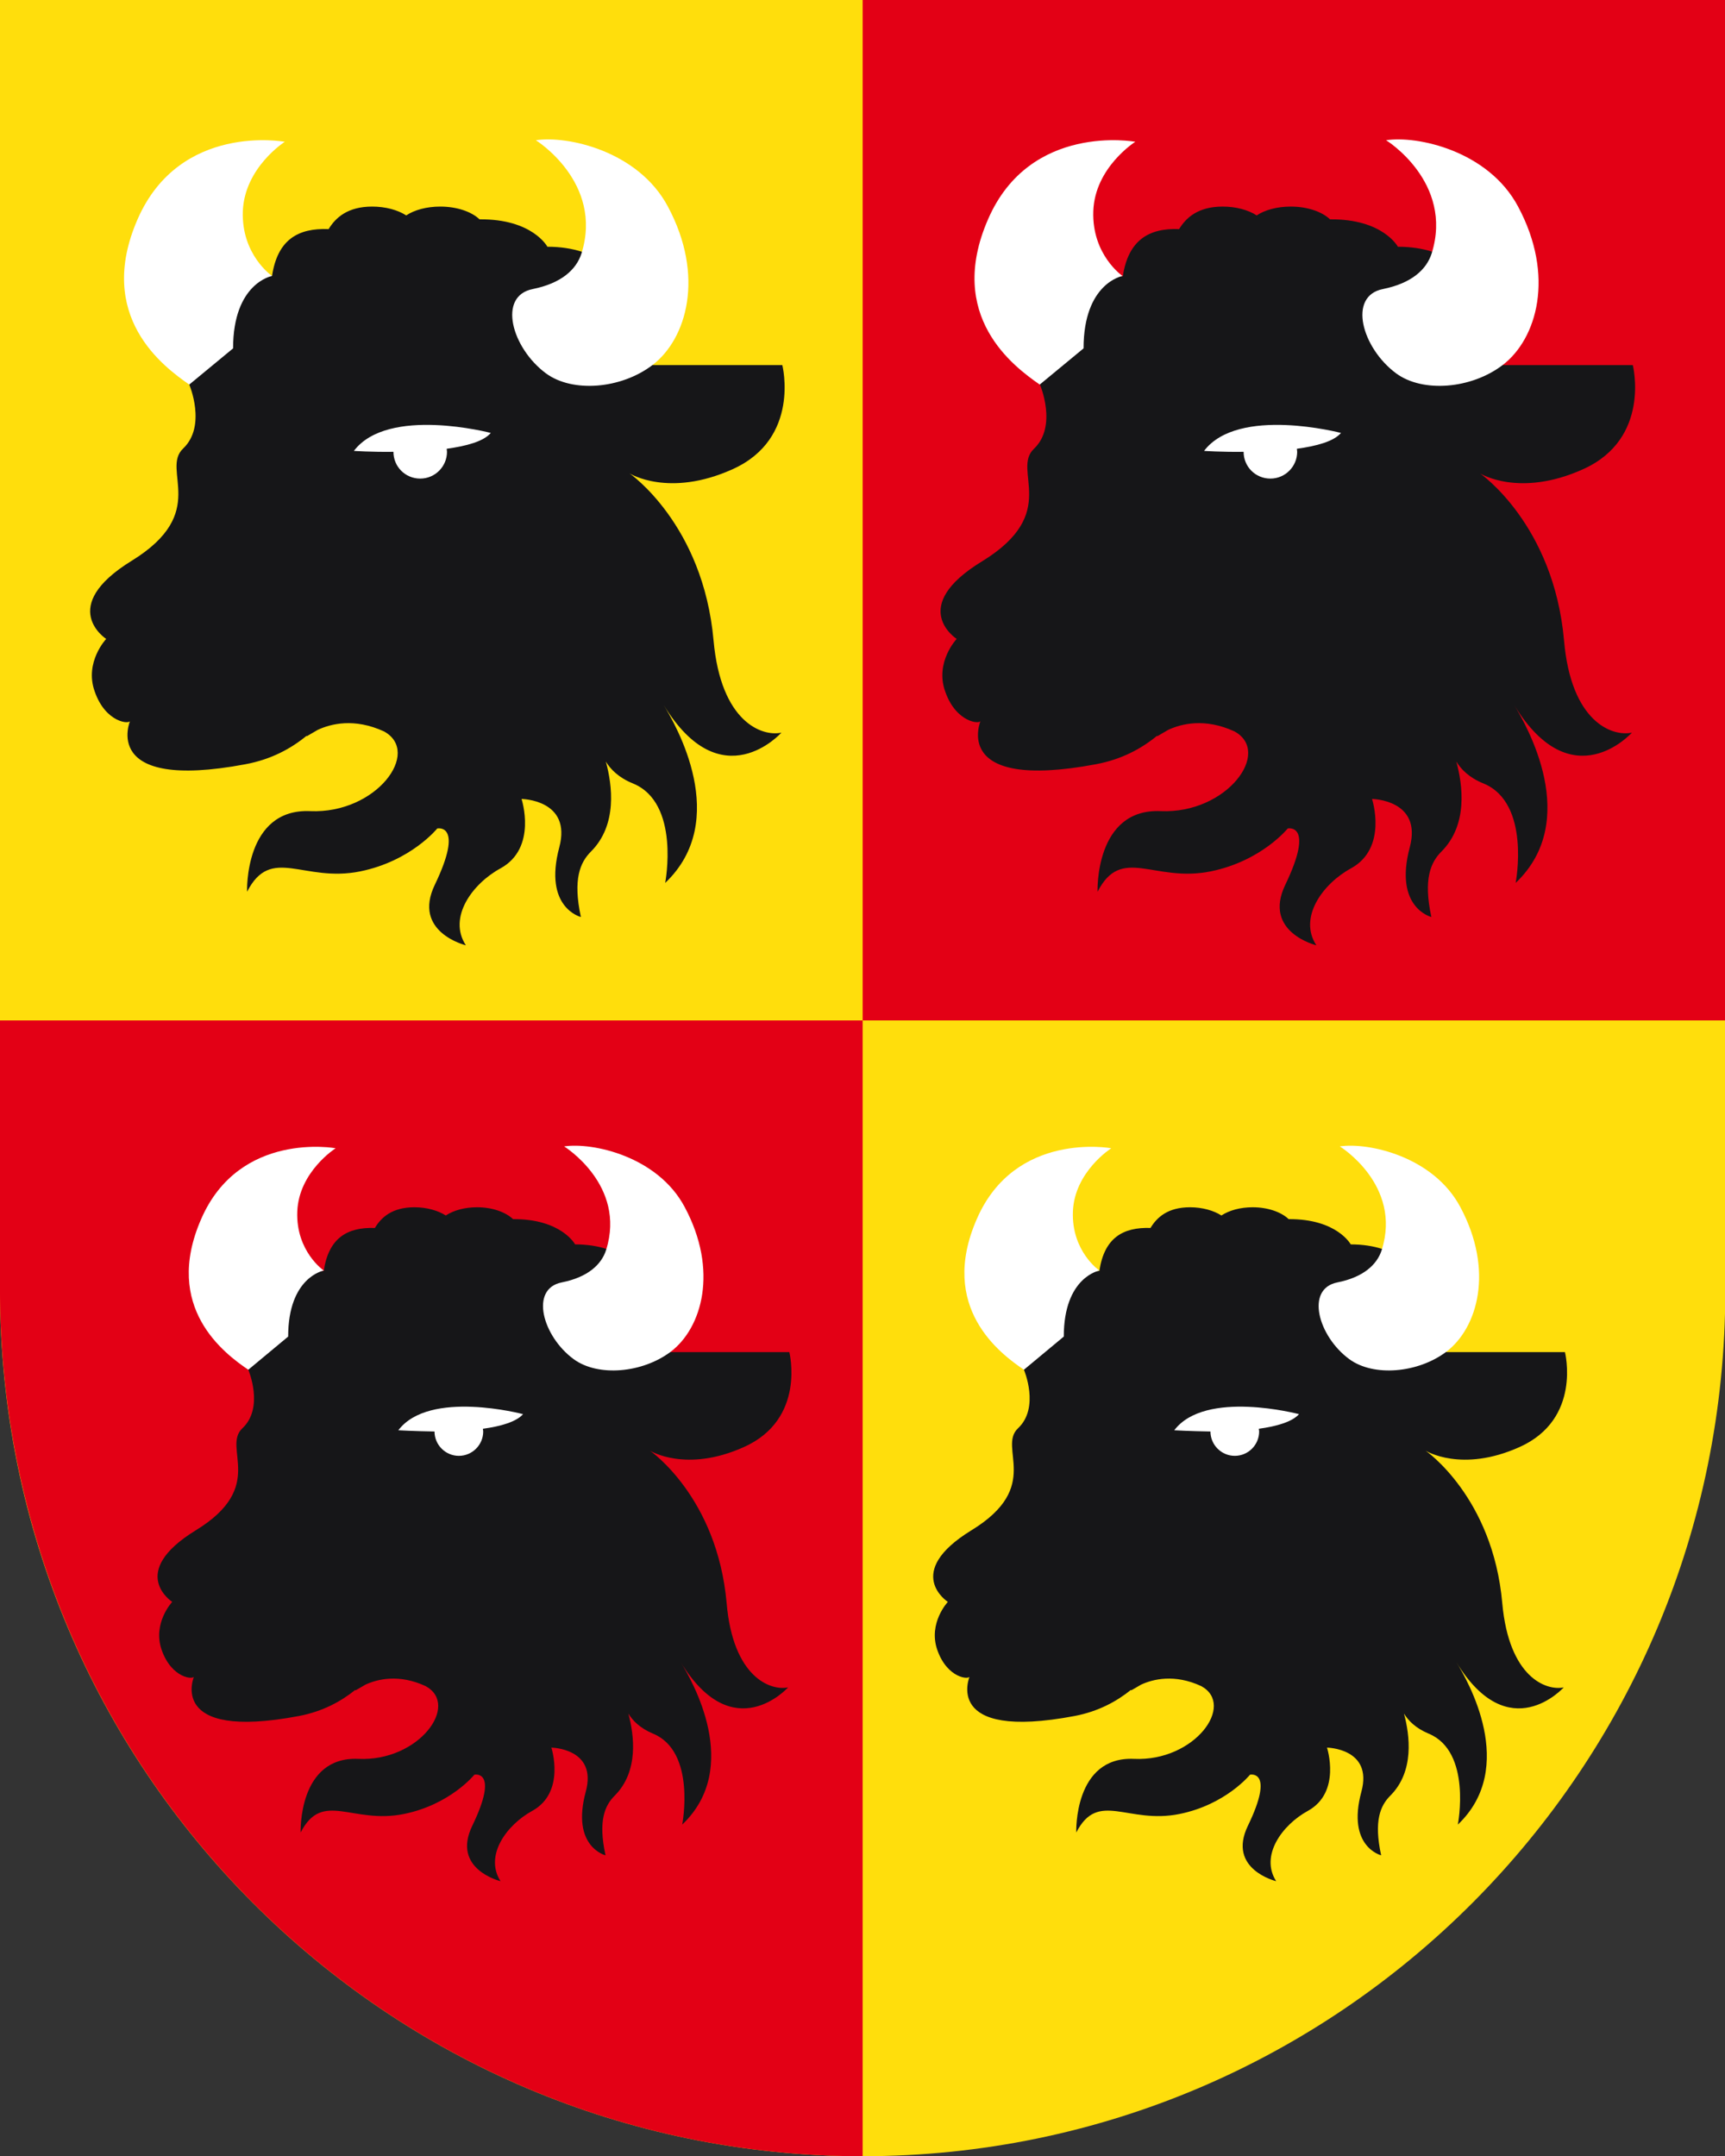 <svg xmlns="http://www.w3.org/2000/svg" xml:space="preserve" id="Ebene_1" x="0" y="0" style="enable-background:new 0 0 56.69 70.87" version="1.1" viewBox="0 0 56.69 70.87"><rect x="0" y="0" width="56.69" height="70.87" fill="#333333" stroke="none"/><style>.st1{fill:#e30015}.st2{fill:#161618}.st3{fill:#fff}</style><path d="M56.69 0H0v42.42c0 15.71 12.69 28.45 28.35 28.45S56.7 58.13 56.7 42.42V0z" style="fill:#ffde0c"/><path d="M0 33.54h28.35v37.33C15.14 70.87 4.04 61.8.9 49.53a28.478 28.478 0 0 1-.86-5.65C.01 43.4 0 42.91 0 42.42v-8.88zM28.35 0H56.7v33.54H28.35z" class="st1"/><path d="M23.88 52.69c-.31-3.49-2.52-5.01-2.52-5.01s1.18.74 3.09-.12c2.05-.92 1.49-3.12 1.49-3.12h-3.9s.01-3.54-3.14-3.54c0 0-.45-.84-2.04-.83-.24-.23-.68-.39-1.18-.39-.41 0-.77.1-1.03.27-.25-.16-.62-.27-1.03-.27-.73 0-1.09.33-1.3.68-.91-.03-1.52.33-1.68 1.41l-3.12.31.64 2.94s.53 1.24-.19 1.92c-.69.64.82 1.92-1.54 3.36-2.26 1.39-.77 2.35-.77 2.35s-.65.69-.35 1.57c.33.96 1.08 1 1.07.87 0 0-.93 2.14 3.45 1.31.78-.15 1.38-.48 1.85-.86v.02s.13-.07.33-.19c.39-.18 1.1-.36 1.98.05 1.13.62-.22 2.48-2.21 2.39-1.99-.09-1.9 2.42-1.9 2.42.72-1.4 1.69-.26 3.4-.61 1.52-.31 2.31-1.29 2.31-1.29s.83-.18-.07 1.68c-.69 1.43.93 1.82.93 1.82-.54-.84.2-1.85 1.04-2.31 1.11-.61.63-2.08.63-2.08s1.52.02 1.13 1.45c-.49 1.81.65 2.09.65 2.09-.25-1.14-.02-1.64.3-1.96.8-.8.64-1.99.45-2.7.14.23.38.48.81.66 1.43.59.96 2.99.96 2.99 1.98-1.88.32-4.74-.05-5.34 1.73 2.84 3.53.83 3.53.83-.57.12-1.81-.32-2.02-2.77z" class="st2"/><path d="M19.92 41.08c-.15.48-.6.9-1.46 1.07-1.06.21-.63 1.77.39 2.52.8.59 2.26.46 3.19-.24 1.03-.78 1.58-2.67.46-4.76-.89-1.67-3.03-2.13-3.96-1.99 0 0 2.05 1.27 1.38 3.4zM13.09 47.01c1.02-1.35 4.1-.53 4.1-.53-.22.25-.73.4-1.32.48 0 .03.01.06.01.09 0 .44-.36.8-.8.8-.44 0-.8-.36-.8-.8-.67-.01-1.19-.04-1.19-.04zM9.77 39.82c-.05 1.31.87 1.94.87 1.94s-1.17.21-1.17 2.17l-1.31 1.09c-.78-.53-2.82-2.04-1.55-4.95 1.26-2.91 4.42-2.33 4.42-2.33s-1.21.77-1.26 2.08z" class="st3"/><path d="M49.37 52.69c-.31-3.49-2.52-5.01-2.52-5.01s1.18.74 3.09-.12c2.05-.92 1.49-3.12 1.49-3.12h-3.9s.01-3.54-3.14-3.54c0 0-.45-.84-2.04-.83-.24-.23-.68-.39-1.18-.39-.41 0-.77.1-1.03.27-.25-.16-.62-.27-1.03-.27-.73 0-1.09.33-1.3.68-.91-.03-1.52.33-1.68 1.41l-3.12.31.64 2.94s.53 1.24-.19 1.92c-.69.64.82 1.92-1.54 3.36-2.26 1.39-.77 2.35-.77 2.35s-.65.69-.35 1.57c.33.96 1.08 1 1.07.87 0 0-.93 2.14 3.45 1.31.78-.15 1.38-.48 1.85-.86v.02s.13-.07.33-.19c.39-.18 1.1-.36 1.98.05 1.13.62-.22 2.48-2.21 2.39-1.99-.09-1.9 2.42-1.9 2.42.72-1.4 1.69-.26 3.4-.61 1.52-.31 2.31-1.29 2.31-1.29s.83-.18-.07 1.68c-.69 1.43.93 1.82.93 1.82-.54-.84.2-1.85 1.04-2.31 1.11-.61.63-2.08.63-2.08s1.52.02 1.13 1.45c-.49 1.81.65 2.09.65 2.09-.25-1.14-.02-1.64.3-1.96.8-.8.64-1.99.45-2.7.14.23.38.48.81.66 1.43.59.96 2.99.96 2.99 1.98-1.88.32-4.74-.05-5.34 1.73 2.84 3.53.83 3.53.83-.57.12-1.8-.32-2.02-2.77z" class="st2"/><path d="M45.41 41.08c-.15.48-.6.9-1.46 1.07-1.06.21-.63 1.77.39 2.52.8.59 2.26.46 3.19-.24 1.03-.78 1.58-2.67.46-4.76-.89-1.67-3.03-2.13-3.96-1.99.01 0 2.05 1.27 1.38 3.4zM38.59 47.01c1.02-1.35 4.1-.53 4.1-.53-.22.25-.73.4-1.32.48 0 .03.01.06.01.09 0 .44-.36.8-.8.8-.44 0-.8-.36-.8-.8-.67-.01-1.19-.04-1.19-.04zM35.26 39.82c-.05 1.31.87 1.94.87 1.94s-1.17.21-1.17 2.17l-1.31 1.09c-.78-.53-2.82-2.04-1.55-4.95 1.26-2.91 4.42-2.33 4.42-2.33s-1.21.77-1.26 2.08z" class="st3"/><path d="M23.45 21.05c-.34-3.82-2.76-5.49-2.76-5.49s1.29.81 3.39-.14c2.24-1.01 1.63-3.42 1.63-3.42h-4.27s.01-3.89-3.45-3.89c0 0-.49-.92-2.23-.9-.26-.25-.74-.42-1.29-.42-.45 0-.85.11-1.12.29-.28-.18-.68-.29-1.12-.29-.8 0-1.2.36-1.43.74-1.01-.04-1.68.35-1.86 1.54l-3.42.34.7 3.23s.58 1.36-.2 2.1c-.75.71.89 2.1-1.69 3.69C1.86 19.95 3.49 21 3.49 21s-.72.76-.38 1.72c.36 1.05 1.18 1.1 1.17.96 0 0-1.02 2.34 3.78 1.44.86-.16 1.51-.52 2.02-.94v.02s.14-.08.36-.21c.43-.2 1.2-.4 2.18.05 1.24.68-.25 2.71-2.42 2.62-2.18-.1-2.08 2.65-2.08 2.65.79-1.54 1.85-.29 3.72-.67 1.67-.34 2.53-1.41 2.53-1.41s.9-.19-.08 1.85c-.75 1.56 1.02 1.99 1.02 1.99-.6-.92.22-2.03 1.14-2.53 1.22-.67.69-2.28.69-2.28s1.66.02 1.24 1.59c-.53 1.99.71 2.29.71 2.29-.27-1.25-.02-1.8.33-2.15.88-.88.7-2.19.49-2.96.15.25.42.53.89.72 1.57.64 1.06 3.27 1.06 3.27 2.17-2.06.35-5.19-.05-5.85 1.9 3.12 3.87.91 3.87.91-.64.14-1.99-.35-2.23-3.03z" class="st2"/><path d="M19.11 8.33c-.17.53-.66.98-1.6 1.17-1.17.23-.69 1.94.43 2.77.88.65 2.48.51 3.5-.27 1.13-.86 1.73-2.93.51-5.21-.98-1.84-3.32-2.34-4.34-2.18-.01-.01 2.23 1.38 1.5 3.72zM11.63 14.82c1.12-1.48 4.5-.59 4.5-.59-.24.28-.8.43-1.45.52 0 .03.01.07.01.1 0 .48-.39.88-.88.88s-.88-.39-.88-.88c-.73.01-1.3-.03-1.3-.03zM7.98 6.94c-.05 1.44.96 2.13.96 2.13s-1.28.23-1.28 2.38l-1.44 1.19c-.85-.59-3.09-2.24-1.7-5.43s4.84-2.55 4.84-2.55-1.32.84-1.38 2.28z" class="st3"/><path d="M51.4 21.05c-.34-3.82-2.76-5.49-2.76-5.49s1.29.81 3.39-.14c2.24-1.01 1.63-3.42 1.63-3.42h-4.27s.01-3.89-3.45-3.89c0 0-.49-.92-2.23-.9-.26-.25-.74-.42-1.29-.42-.45 0-.85.11-1.12.29-.28-.18-.68-.29-1.12-.29-.8 0-1.2.36-1.43.74-.99-.04-1.67.36-1.85 1.55l-3.42.34.7 3.23s.58 1.36-.2 2.1c-.75.71.89 2.1-1.69 3.69-2.49 1.51-.85 2.56-.85 2.56s-.72.76-.38 1.72c.36 1.05 1.18 1.1 1.17.96 0 0-1.02 2.34 3.78 1.44.86-.16 1.51-.52 2.02-.94v.02s.14-.08.36-.21c.43-.2 1.2-.4 2.18.05 1.24.68-.25 2.71-2.42 2.62-2.18-.1-2.08 2.65-2.08 2.65.79-1.54 1.85-.29 3.72-.67 1.67-.34 2.53-1.41 2.53-1.41s.9-.19-.08 1.85c-.75 1.56 1.02 1.99 1.02 1.99-.6-.92.22-2.03 1.14-2.53 1.22-.67.69-2.28.69-2.28s1.66.02 1.24 1.59c-.53 1.99.71 2.29.71 2.29-.27-1.25-.02-1.8.33-2.15.88-.88.7-2.19.49-2.96.15.25.42.53.89.72 1.57.64 1.06 3.27 1.06 3.27 2.17-2.06.35-5.19-.05-5.85 1.9 3.12 3.87.91 3.87.91-.65.14-2-.35-2.23-3.03z" class="st2"/><path d="M47.05 8.33c-.17.53-.66.98-1.6 1.17-1.17.23-.69 1.94.43 2.77.88.65 2.48.51 3.5-.27 1.13-.86 1.73-2.93.51-5.21-.98-1.84-3.32-2.34-4.34-2.18 0-.01 2.23 1.38 1.5 3.72zM39.57 14.82c1.12-1.48 4.5-.59 4.5-.59-.24.28-.8.43-1.45.52 0 .03.01.07.01.1 0 .48-.39.88-.88.88s-.88-.39-.88-.88c-.73.01-1.3-.03-1.3-.03zM35.93 6.94c-.05 1.44.96 2.13.96 2.13s-1.28.23-1.28 2.38l-1.44 1.19c-.85-.59-3.09-2.24-1.7-5.43 1.38-3.19 4.84-2.55 4.84-2.55s-1.33.84-1.38 2.28z" class="st3"/></svg>